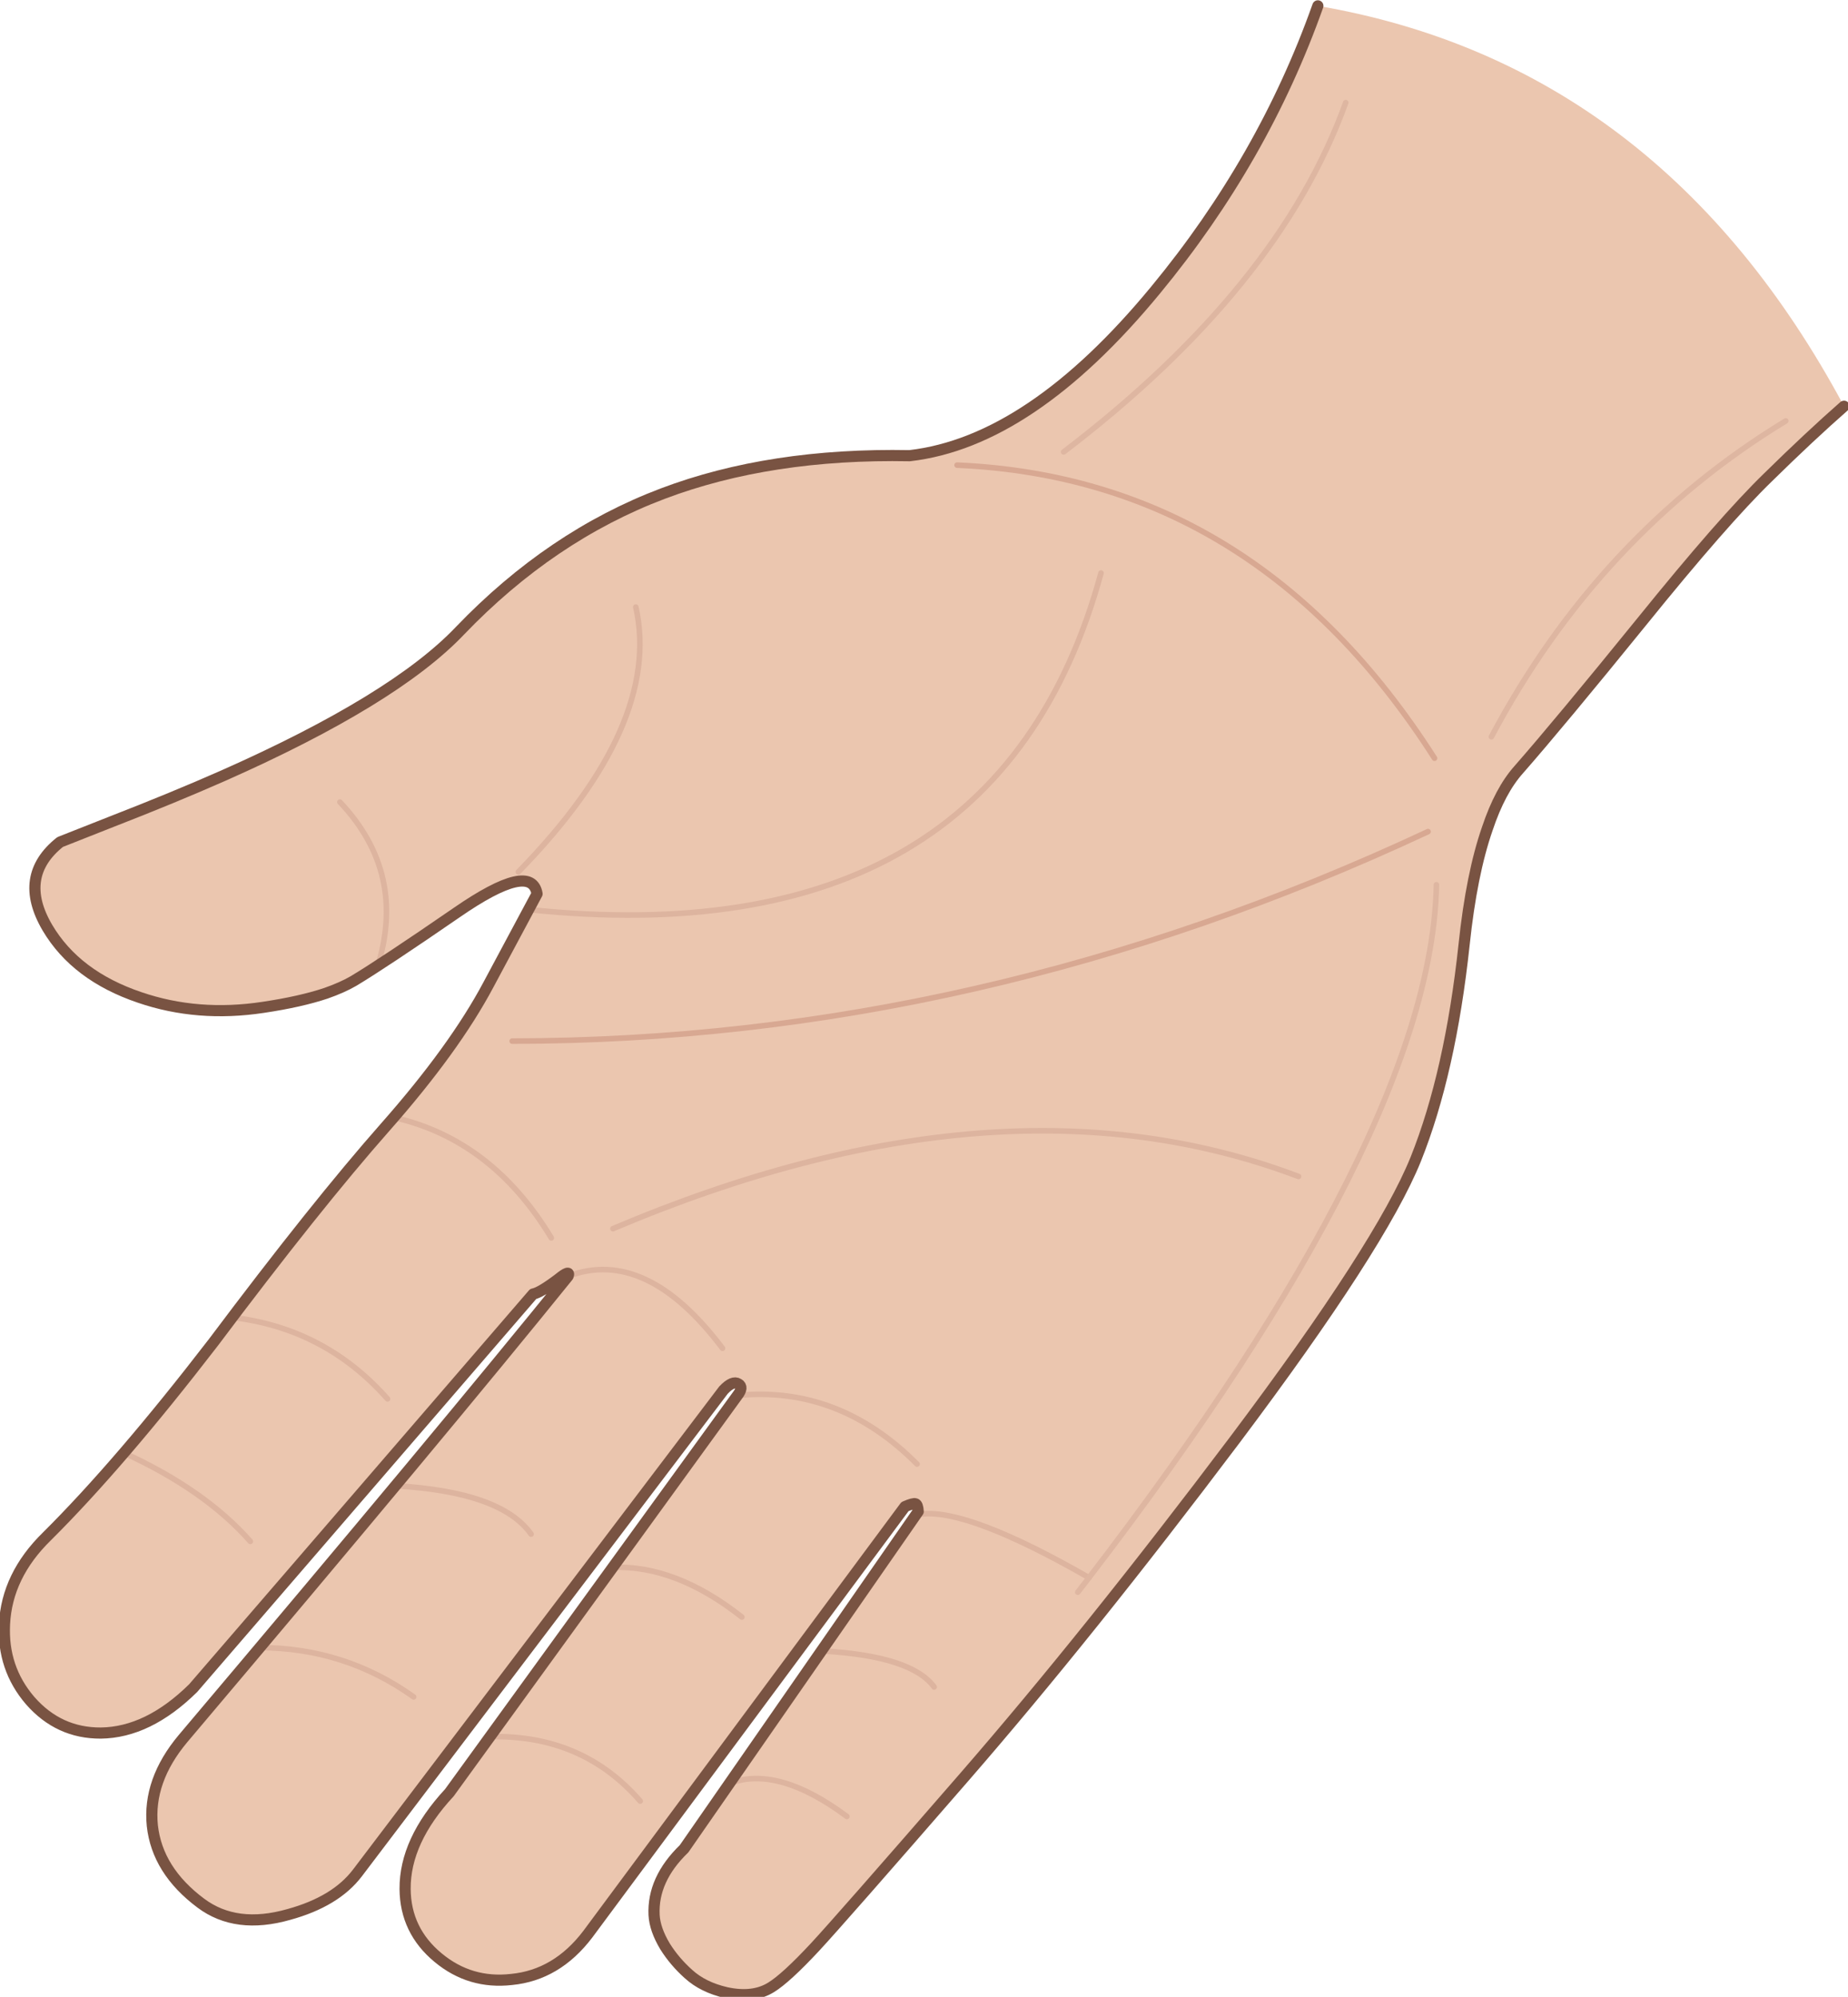 <?xml version="1.0" encoding="UTF-8"?>
<!-- Created with Inkscape (http://www.inkscape.org/) -->
<svg width="87.831mm" height="94.92mm" version="1.1" viewBox="0 0 87.832 94.922" xmlns="http://www.w3.org/2000/svg" xmlns:cc="http://creativecommons.org/ns#" xmlns:dc="http://purl.org/dc/elements/1.1/" xmlns:rdf="http://www.w3.org/1999/02/22-rdf-syntax-ns#">
 <g transform="rotate(35 134.68 41.673)">
  <g transform="matrix(.265 0 0 .265 26.919 56.773)">
   <path d="m212.85-24.3q-1.95 8-3.85 18.25-2.1 10.95-4.2 34-2.15 23.05-2.3 36.6-0.2 13.5 10.65 30.9 10.85 17.35 14.35 35.8 3.5 18.4 2 61.1-1.55 42.65-6.45 90.2l-2.85 25.45q-1.05 7.5-2.3 10.4-1.5 3.5-6.05 5.4-3.95 1.6-7.45 1.15-3.35-0.4-6.3-1.65-3.25-1.45-4.85-3.5-3.9-5.05-2.4-12.8l0.5-73.65q-1.6-2.1-3.25 0.65l-2.6 95.45q-0.35 9.2-6.55 14.5-5.6 4.95-13 4.35-7.6-0.6-11.95-6.7-5-7.05-3.4-18.7l1.45-88q0.1-1.9-1.45-1.8-1.6 0.05-1.95 2.45l-1.25 43.1-2.05 65.5q-0.25 6.45-5.8 13.15-6.2 7.65-14.1 7.4-9.75-0.3-15.1-6.4-5.3-6.15-4.45-15.95 6.6-72.5 9-107.55-0.35-1.35-1.15 1.45-1.25 3.85-2.15 4.75l-9.4 92.9q-2.05 11.15-8.95 16.1-6.15 4.35-13.7 2.5-7.45-1.9-11.65-8.6-4.65-7.4-2.8-17.25 3.25-18.1 4.5-45.6 1-30.7 3.1-49.35t0.5-31.6l-2.2-18.3q-4.2-4.25-9.85 10.95-5.65 15.15-8.15 20.75-1 2.15-2.8 4.65-2.85 3.85-7.75 8.5-8.6 8.2-19.15 11.25-11.6 3.4-20.75-0.75-9.75-4.45-6.95-13.9l5.45-8.25q6.65-9.95 11.7-18.3 17.3-28.7 19.85-45.6 3.6-23.3 15.7-41.05 11.6-17 32.35-30.95 16.35-14.5 19.1-49.65 2.4-30.3-5.4-58.45 56.4-26.65 118.5 4.7" fill="#ebc6af" fill-rule="evenodd"/>
   <g fill="none" stroke-linecap="round" stroke-linejoin="round">
    <g>
     <path d="m88.6 75.6q45.2-28.8 100.3-6.05" stroke="#d8a892"/>
     <path d="m66 180.5q5.95-36.45-10-51m15.35 55.5q73.7-40.9 49.5-108.35m-9.75 206.7q16.2-10 24.9-6.85m-21.1-41.7q8.4-12.35 30.1-5.3m-37.2 91.6q12.55-8.75 27.7-8.6m-65.7-37.1q14.75-7.95 31.2-4m-33.2 35.05q15.8-2.9 27.7 0m-22.55-77.05q16.75-6.85 35.55 1.5m82.45 61.6q5.3-7.45 20.5-7m-20.3-22q13.35-8.2 19.8-6m-19.6-24.15q6.35-5.6 31.1-7.85m-71.05 47.5q9-6.85 24.1-6m-24.7 43.5q13.35-9.85 28.7-6m-27.45-69.6q13.85-11.9 33.45-8.4m-130.35-17.3q-5.3-17.05-22.55-20.6m84 34.6q40.15-64.2 95.35-78.2" stroke="#ddb49f"/>
     <path d="m202.2 87.95q24.65 36.65 20.25 137.55l-0.15 3.3m-119.4-166.1q14.75-46.3 5.5-80.35m86.65 78.2q-5-40.7 10.75-76.7" stroke="#deb6a1"/>
     <path d="m82.5 206q68.75-48.2 113-125" stroke="#d8a892"/>
    </g>
    <path d="m94.35-29q7.8 28.15 5.4 58.45-2.75 35.15-19.1 49.65-20.75 13.95-32.35 30.95-12.1 17.75-15.7 41.05-2.55 16.9-19.85 45.6-5.05 8.35-11.7 18.3l-5.45 8.25q-2.8 9.45 6.95 13.9 9.15 4.15 20.75 0.75 10.55-3.05 19.15-11.25 4.9-4.65 7.75-8.5 1.8-2.5 2.8-4.65 2.5-5.6 8.15-20.75 5.65-15.2 9.85-10.95l2.2 18.3q1.6 12.95-0.5 31.6t-3.1 49.35q-1.25 27.5-4.5 45.6-1.85 9.85 2.8 17.25 4.2 6.7 11.65 8.6 7.55 1.85 13.7-2.5 6.9-4.95 8.95-16.1l9.4-92.9q0.9-0.9 2.15-4.75 0.8-2.8 1.15-1.45-2.4 35.05-9 107.55-0.85 9.8 4.45 15.95 5.35 6.1 15.1 6.4 7.9 0.25 14.1-7.4 5.55-6.7 5.8-13.15l4.1-108.6q0.35-2.4 1.55-2.45 1.15-0.1 1.05 1.8l-1.45 88q-1.6 11.65 3.4 18.7 4.35 6.1 11.95 6.7 7.4 0.6 13-4.35 6.2-5.3 6.55-14.5l2.6-95.45q0.85-1.4 1.25-1.5 0.4-0.15 1.2 0.85l0.3 73.65q-1.5 7.75 2.4 12.8 1.6 2.05 4.85 3.5 2.95 1.25 6.3 1.65 3.5 0.45 7.45-1.15 4.55-1.9 6.05-5.4 1.25-2.9 2.3-10.4 0.9-6.5 4.45-40.4 3.55-33.95 5.05-77.45 1.45-43.5-2.3-59.75-3.8-16.25-15-36.55-6.15-11.1-8.5-19.4-2.05-6.9-1.45-11.9 1.2-11.05 2.85-34.35 1.6-23.3 3.7-34.25 1.9-10.25 3.85-18.25" stroke="#795342" stroke-width="2"/>
   </g>
  </g>
 </g>
</svg>
